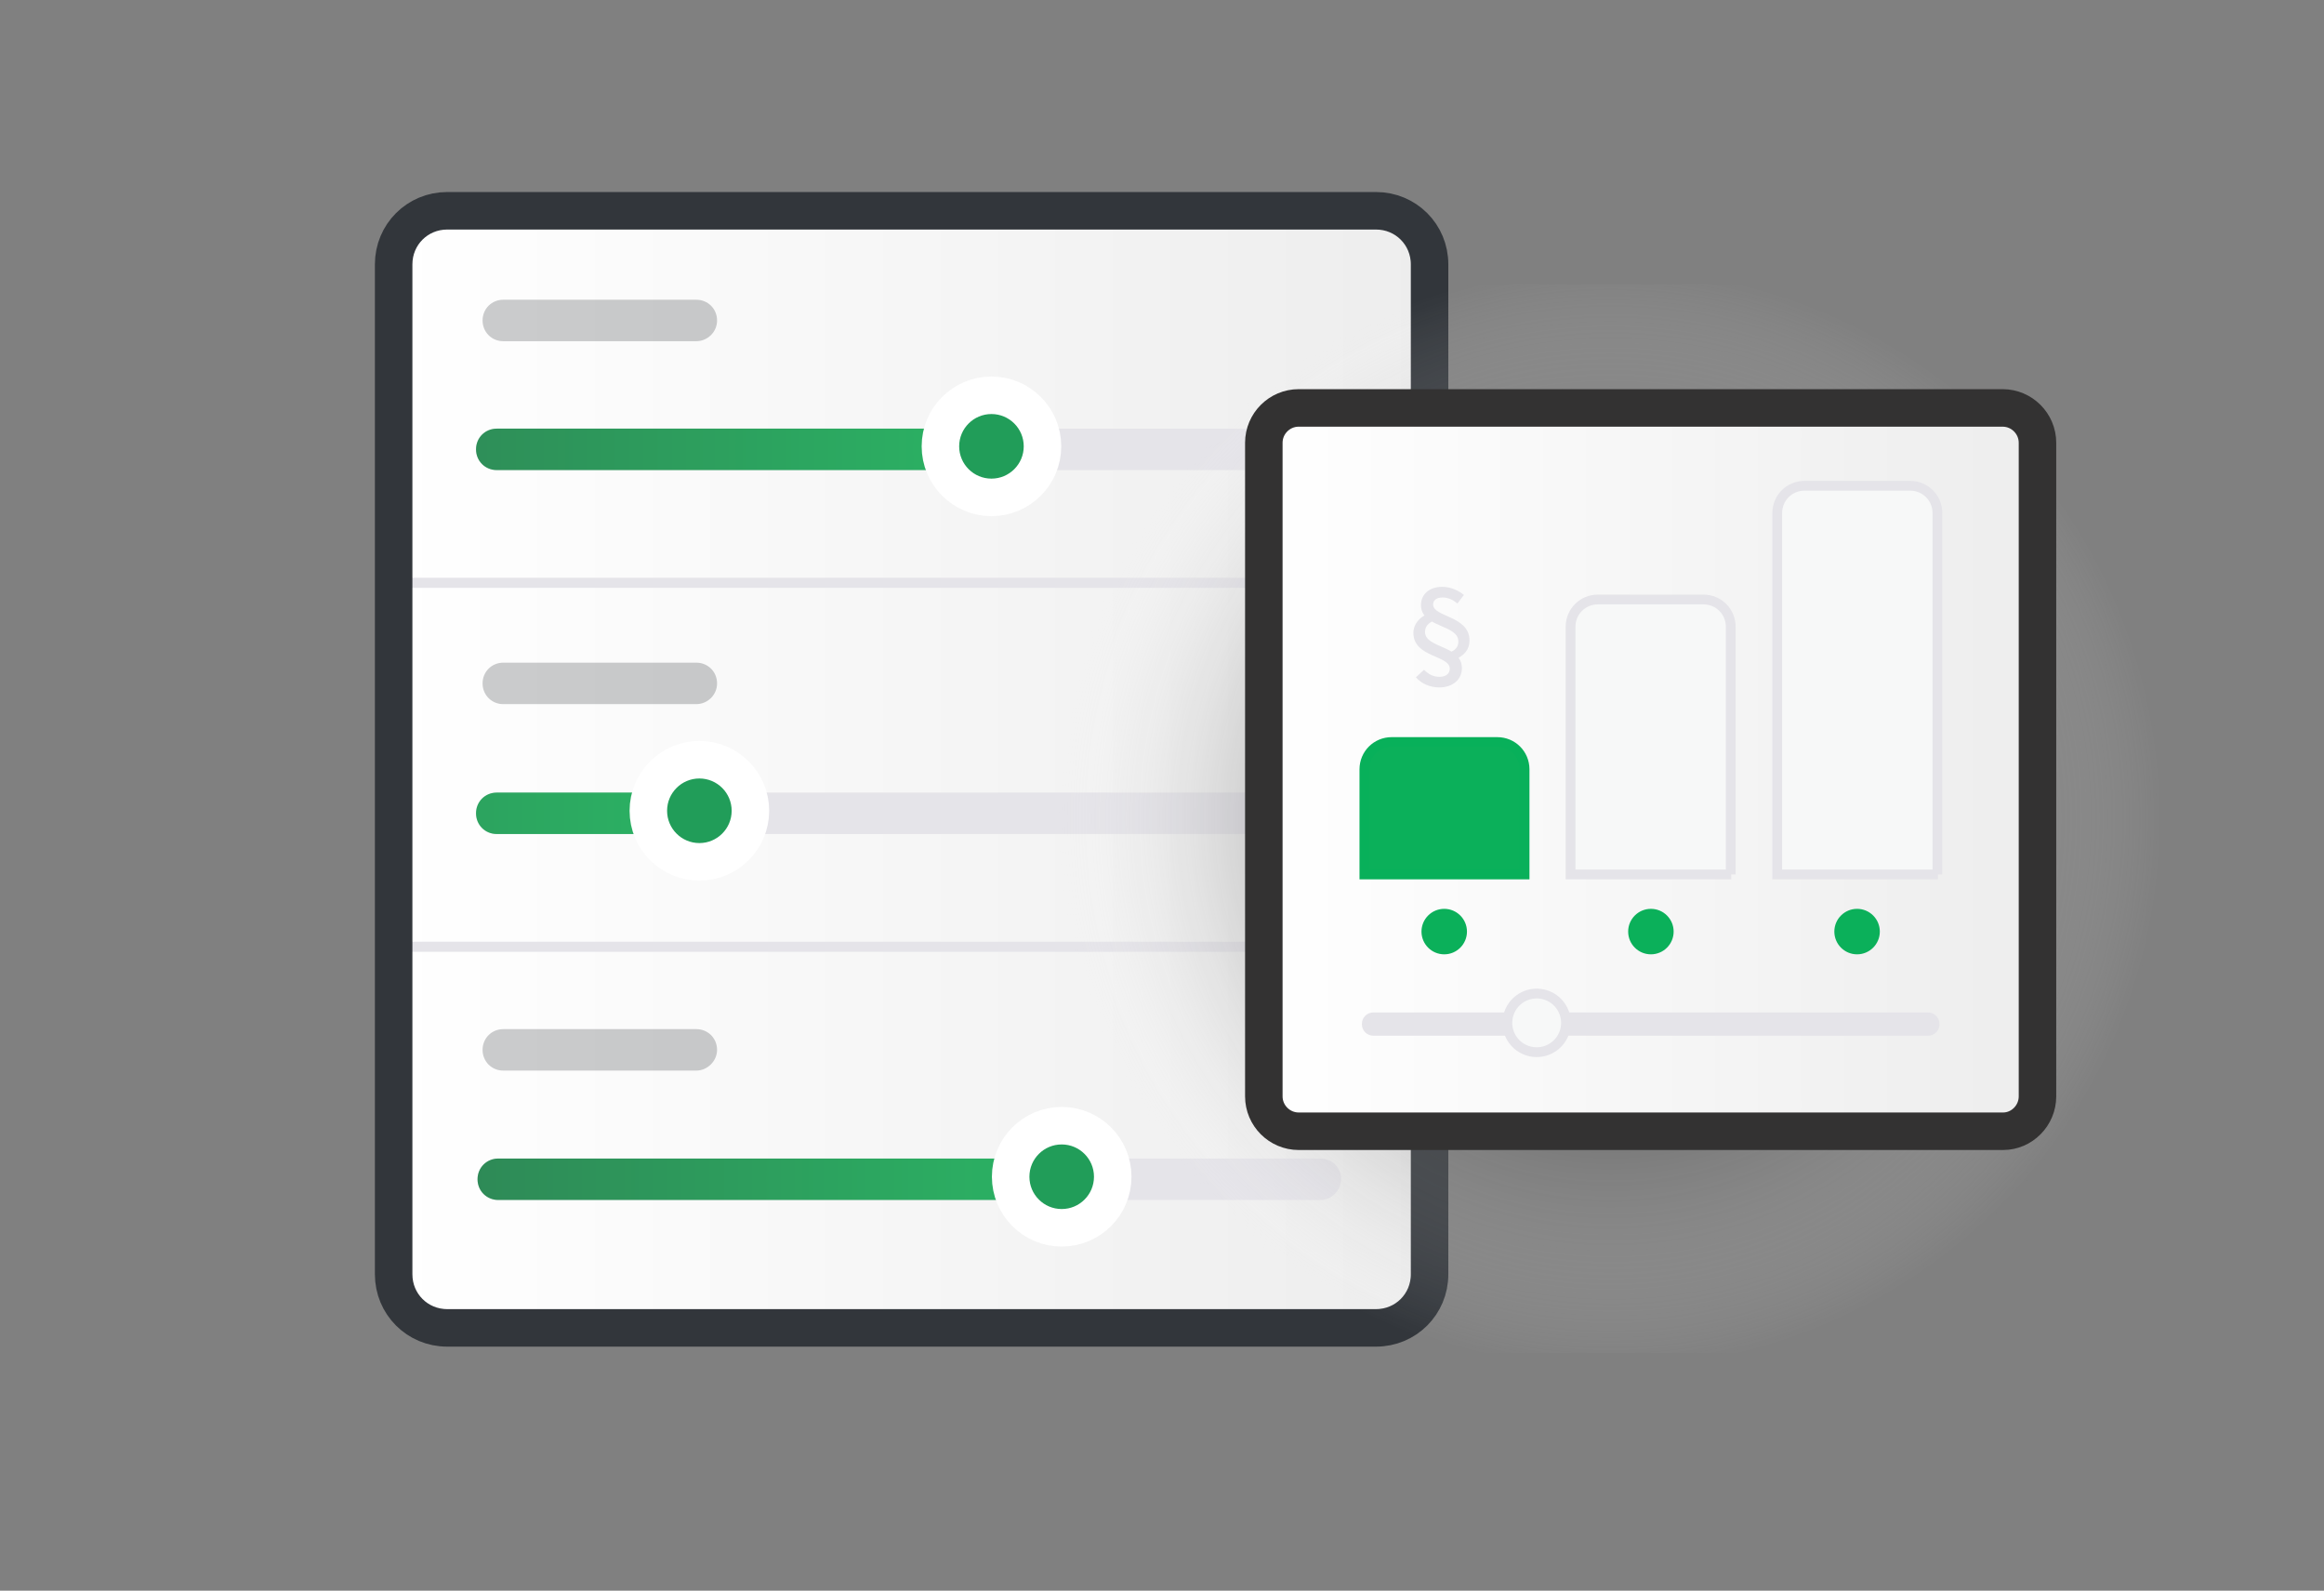 <?xml version="1.0" encoding="utf-8"?>
<!-- Generator: Adobe Illustrator 24.1.3, SVG Export Plug-In . SVG Version: 6.00 Build 0)  -->
<svg version="1.1" id="Layer_1" xmlns="http://www.w3.org/2000/svg" xmlns:xlink="http://www.w3.org/1999/xlink" x="0px" y="0px"
	 viewBox="0 0 459.9 314.7" style="enable-background:new 0 0 459.9 314.7;" xml:space="preserve">
<rect x="0" y="0" width="459.9" height="314.7" fill="#808080" stroke="none"/>
<style type="text/css">
	.st0{fill:url(#XMLID_5_);}
	.st1{clip-path:url(#SVGID_2_);}
	.st2{fill:#E5E4E9;}
	.st3{clip-path:url(#SVGID_4_);fill:url(#XMLID_6_);}
	.st4{fill:#219D59;stroke:#FFFFFF;stroke-width:7.422;stroke-linecap:round;stroke-miterlimit:10;}
	.st5{opacity:0.25;fill:#32363B;enable-background:new    ;}
	.st6{clip-path:url(#SVGID_6_);}
	.st7{fill:none;stroke:#E5E4E9;stroke-width:2;stroke-miterlimit:10;}
	.st8{clip-path:url(#SVGID_8_);fill:url(#XMLID_7_);}
	.st9{clip-path:url(#SVGID_10_);}
	.st10{clip-path:url(#SVGID_12_);fill:url(#XMLID_8_);}
	.st11{fill:none;stroke:#32363B;stroke-width:7.422;stroke-linecap:round;stroke-miterlimit:10;}
	.st12{opacity:0.8;fill:url(#XMLID_9_);enable-background:new    ;}
	.st13{fill:url(#XMLID_10_);}
	.st14{clip-path:url(#SVGID_14_);}
	.st15{fill:#0BB05A;stroke:#08B05A;stroke-width:1.935;stroke-miterlimit:10;}
	.st16{fill:#F7F8F8;stroke:#E5E4E9;stroke-width:1.935;stroke-miterlimit:10;}
	.st17{fill:#0BB05A;}
	.st18{fill:#F7F8F8;stroke:#E5E4E9;stroke-width:1.935;stroke-miterlimit:10;}
	.st19{fill:none;stroke:#333232;stroke-width:7.422;stroke-linecap:round;stroke-miterlimit:10;}
</style>
<g>
	<g>
		
			<linearGradient id="XMLID_5_" gradientUnits="userSpaceOnUse" x1="77.9" y1="688.2" x2="282.9" y2="688.2" gradientTransform="matrix(1 0 0 1 0 -536)">
			<stop  offset="0" style="stop-color:#FFFFFF"/>
			<stop  offset="1" style="stop-color:#EDEDED"/>
		</linearGradient>
		<path id="XMLID_24_" class="st0" d="M272.3,262.7H88.5c-5.9,0-10.6-4.7-10.6-10.6V52.3c0-5.9,4.7-10.6,10.6-10.6h183.8
			c5.9,0,10.6,4.7,10.6,10.6v199.8C282.9,258,278.2,262.7,272.3,262.7z"/>
	</g>
	<g>
		<g>
			<defs>
				<path id="SVGID_1_" d="M272.3,262.7H88.5c-5.9,0-10.6-4.7-10.6-10.6V52.3c0-5.9,4.7-10.6,10.6-10.6h183.8
					c5.9,0,10.6,4.7,10.6,10.6v199.8C282.9,258,278.2,262.7,272.3,262.7z"/>
			</defs>
			<clipPath id="SVGID_2_">
				<use xlink:href="#SVGID_1_"  style="overflow:visible;"/>
			</clipPath>
			<g class="st1">
				<g>
					<g>
						<g>
							<g>
								<path id="XMLID_22_" class="st2" d="M261.3,237.4H98.6c-2.3,0-4.1-1.8-4.1-4.1l0,0c0-2.3,1.8-4.1,4.1-4.1h162.7
									c2.3,0,4.1,1.8,4.1,4.1l0,0C265.3,235.6,263.5,237.4,261.3,237.4z"/>
							</g>
							<g>
								<g>
									<defs>
										<path id="SVGID_3_" d="M261.3,237.4H98.6c-2.3,0-4.1-1.8-4.1-4.1l0,0c0-2.3,1.8-4.1,4.1-4.1h162.7c2.3,0,4.1,1.8,4.1,4.1
											l0,0C265.3,235.6,263.5,237.4,261.3,237.4z"/>
									</defs>
									<clipPath id="SVGID_4_">
										<use xlink:href="#SVGID_3_"  style="overflow:visible;"/>
									</clipPath>
									
										<linearGradient id="XMLID_6_" gradientUnits="userSpaceOnUse" x1="6.9" y1="769.3" x2="209.3" y2="769.3" gradientTransform="matrix(1 0 0 1 0 -536)">
										<stop  offset="0" style="stop-color:#316B4D"/>
										<stop  offset="1" style="stop-color:#2BB364"/>
									</linearGradient>
									<path id="XMLID_23_" class="st3" d="M205.2,237.4H11c-2.3,0-4.1-1.8-4.1-4.1l0,0c0-2.3,1.8-4.1,4.1-4.1h194.2
										c2.3,0,4.1,1.8,4.1,4.1l0,0C209.3,235.6,207.4,237.4,205.2,237.4z"/>
								</g>
							</g>
						</g>
						<circle class="st4" cx="210.1" cy="232.8" r="10.1"/>
					</g>
				</g>
				<path id="XMLID_20_" class="st5" d="M137.8,211.8H99.6c-2.3,0-4.1-1.8-4.1-4.1l0,0c0-2.3,1.8-4.1,4.1-4.1h38.2
					c2.3,0,4.1,1.8,4.1,4.1l0,0C141.9,209.9,140,211.8,137.8,211.8z"/>
			</g>
		</g>
	</g>
	<g>
		<g>
			<defs>
				<path id="SVGID_5_" d="M272.3,262.7H88.5c-5.9,0-10.6-4.7-10.6-10.6V52.3c0-5.9,4.7-10.6,10.6-10.6h183.8
					c5.9,0,10.6,4.7,10.6,10.6v199.8C282.9,258,278.2,262.7,272.3,262.7z"/>
			</defs>
			<clipPath id="SVGID_6_">
				<use xlink:href="#SVGID_5_"  style="overflow:visible;"/>
			</clipPath>
			<g class="st6">
				<line class="st7" x1="80.9" y1="187.3" x2="280" y2="187.3"/>
				<g>
					<g>
						<g>
							<g>
								<path id="XMLID_18_" class="st2" d="M261,165H98.3c-2.3,0-4.1-1.8-4.1-4.1l0,0c0-2.3,1.8-4.1,4.1-4.1H261
									c2.3,0,4.1,1.8,4.1,4.1l0,0C265.1,163.2,263.3,165,261,165z"/>
							</g>
							<g>
								<g>
									<defs>
										<path id="SVGID_7_" d="M261,165H98.3c-2.3,0-4.1-1.8-4.1-4.1l0,0c0-2.3,1.8-4.1,4.1-4.1H261c2.3,0,4.1,1.8,4.1,4.1l0,0
											C265.1,163.2,263.3,165,261,165z"/>
									</defs>
									<clipPath id="SVGID_8_">
										<use xlink:href="#SVGID_7_"  style="overflow:visible;"/>
									</clipPath>
									
										<linearGradient id="XMLID_7_" gradientUnits="userSpaceOnUse" x1="-64" y1="696.9" x2="138.4" y2="696.9" gradientTransform="matrix(1 0 0 1 0 -536)">
										<stop  offset="0" style="stop-color:#316B4D"/>
										<stop  offset="1" style="stop-color:#2BB364"/>
									</linearGradient>
									<path id="XMLID_19_" class="st8" d="M134.3,165H-59.9c-2.3,0-4.1-1.8-4.1-4.1l0,0c0-2.3,1.8-4.1,4.1-4.1h194.2
										c2.3,0,4.1,1.8,4.1,4.1l0,0C138.4,163.2,136.6,165,134.3,165z"/>
								</g>
							</g>
						</g>
						<circle class="st4" cx="138.4" cy="160.4" r="10.1"/>
					</g>
					<path id="XMLID_17_" class="st5" d="M137.8,139.3H99.6c-2.3,0-4.1-1.8-4.1-4.1l0,0c0-2.3,1.8-4.1,4.1-4.1h38.2
						c2.3,0,4.1,1.8,4.1,4.1l0,0C141.9,137.5,140,139.3,137.8,139.3z"/>
				</g>
			</g>
		</g>
	</g>
	<g>
		<g>
			<defs>
				<path id="SVGID_9_" d="M272.3,262.7H88.5c-5.9,0-10.6-4.7-10.6-10.6V52.3c0-5.9,4.7-10.6,10.6-10.6h183.8
					c5.9,0,10.6,4.7,10.6,10.6v199.8C282.9,258,278.2,262.7,272.3,262.7z"/>
			</defs>
			<clipPath id="SVGID_10_">
				<use xlink:href="#SVGID_9_"  style="overflow:visible;"/>
			</clipPath>
			<g class="st9">
				<line class="st7" x1="80.9" y1="115.3" x2="280" y2="115.3"/>
				<g>
					<g>
						<g>
							<g>
								<path id="XMLID_15_" class="st2" d="M261,93H98.3c-2.3,0-4.1-1.8-4.1-4.1l0,0c0-2.3,1.8-4.1,4.1-4.1H261
									c2.3,0,4.1,1.8,4.1,4.1l0,0C265.1,91.2,263.3,93,261,93z"/>
							</g>
							<g>
								<g>
									<defs>
										<path id="SVGID_11_" d="M261,93H98.3c-2.3,0-4.1-1.8-4.1-4.1l0,0c0-2.3,1.8-4.1,4.1-4.1H261c2.3,0,4.1,1.8,4.1,4.1l0,0
											C265.1,91.2,263.3,93,261,93z"/>
									</defs>
									<clipPath id="SVGID_12_">
										<use xlink:href="#SVGID_11_"  style="overflow:visible;"/>
									</clipPath>
									
										<linearGradient id="XMLID_8_" gradientUnits="userSpaceOnUse" x1="-6.2" y1="624.9" x2="196.2" y2="624.9" gradientTransform="matrix(1 0 0 1 0 -536)">
										<stop  offset="0" style="stop-color:#316B4D"/>
										<stop  offset="1" style="stop-color:#2BB364"/>
									</linearGradient>
									<path id="XMLID_16_" class="st10" d="M192.1,93H-2.1c-2.3,0-4.1-1.8-4.1-4.1l0,0c0-2.3,1.8-4.1,4.1-4.1h194.2
										c2.3,0,4.1,1.8,4.1,4.1l0,0C196.2,91.2,194.3,93,192.1,93z"/>
								</g>
							</g>
						</g>
						<circle class="st4" cx="196.2" cy="88.3" r="10.1"/>
					</g>
					<path id="XMLID_14_" class="st5" d="M137.8,67.5H99.6c-2.3,0-4.1-1.8-4.1-4.1l0,0c0-2.3,1.8-4.1,4.1-4.1h38.2
						c2.3,0,4.1,1.8,4.1,4.1l0,0C141.9,65.7,140,67.5,137.8,67.5z"/>
				</g>
			</g>
		</g>
	</g>
	<g>
		<path id="XMLID_1_" class="st11" d="M272.3,262.7H88.5c-5.9,0-10.6-4.7-10.6-10.6V52.3c0-5.9,4.7-10.6,10.6-10.6h183.8
			c5.9,0,10.6,4.7,10.6,10.6v199.8C282.9,258,278.2,262.7,272.3,262.7z"/>
	</g>
</g>
<radialGradient id="XMLID_9_" cx="318.75" cy="697.95" r="109.513" gradientTransform="matrix(1 0 0 1 0 -536)" gradientUnits="userSpaceOnUse">
	<stop  offset="0" style="stop-color:#000000"/>
	<stop  offset="9.230968e-02" style="stop-color:#060606;stop-opacity:0.908"/>
	<stop  offset="0.217" style="stop-color:#171717;stop-opacity:0.782"/>
	<stop  offset="0.361" style="stop-color:#343434;stop-opacity:0.638"/>
	<stop  offset="0.519" style="stop-color:#5C5C5C;stop-opacity:0.48"/>
	<stop  offset="0.689" style="stop-color:#8F8F8F;stop-opacity:0.31"/>
	<stop  offset="0.866" style="stop-color:#CCCCCC;stop-opacity:0.133"/>
	<stop  offset="0.999" style="stop-color:#FFFFFF;stop-opacity:0"/>
</radialGradient>
<path id="XMLID_13_" class="st12" d="M421.8,267.7H215.7c-5.6,0-10.1-4.5-10.1-10.1V66.3c0-5.6,4.5-10.1,10.1-10.1h206.1
	c5.6,0,10.1,4.5,10.1,10.1v191.3C431.9,263.2,427.4,267.7,421.8,267.7z"/>
<g>
	<g>
		
			<linearGradient id="XMLID_10_" gradientUnits="userSpaceOnUse" x1="250.1" y1="688.25" x2="403.2" y2="688.25" gradientTransform="matrix(1 0 0 1 0 -536)">
			<stop  offset="0" style="stop-color:#FFFFFF"/>
			<stop  offset="1" style="stop-color:#EDEDED"/>
		</linearGradient>
		<path id="XMLID_2_" class="st13" d="M396.4,223.8H257c-3.8,0-6.9-3.1-6.9-6.9V87.6c0-3.8,3.1-6.9,6.9-6.9h139.3
			c3.8,0,6.9,3.1,6.9,6.9v129.3C403.2,220.7,400.1,223.8,396.4,223.8z"/>
	</g>
	<g>
		<g>
			<defs>
				<path id="SVGID_13_" d="M396.4,223.8H257c-3.8,0-6.9-3.1-6.9-6.9V87.6c0-3.8,3.1-6.9,6.9-6.9h139.3c3.8,0,6.9,3.1,6.9,6.9v129.3
					C403.2,220.7,400.1,223.8,396.4,223.8z"/>
			</defs>
			<clipPath id="SVGID_14_">
				<use xlink:href="#SVGID_13_"  style="overflow:visible;"/>
			</clipPath>
			<g class="st14">
				<g>
					<path class="st15" d="M270,173v-20.8c0-3,2.4-5.4,5.4-5.4h20.9c3,0,5.4,2.4,5.4,5.4V173H270z"/>
					<path class="st16" d="M342.6,173h-31.8v-49c0-3,2.4-5.4,5.4-5.4h20.9c3,0,5.4,2.4,5.4,5.4v49H342.6z"/>
					<path class="st16" d="M383.5,173h-31.8v-71.5c0-3,2.4-5.4,5.4-5.4H378c3,0,5.4,2.4,5.4,5.4V173H383.5z"/>
					<circle class="st17" cx="285.8" cy="184.3" r="4.5"/>
					<circle class="st17" cx="326.7" cy="184.3" r="4.5"/>
					<circle class="st17" cx="367.5" cy="184.3" r="4.5"/>
				</g>
				<g>
					<path class="st2" d="M381.6,204.9H271.8c-1.3,0-2.3-1-2.3-2.3l0,0c0-1.3,1-2.3,2.3-2.3h109.7c1.3,0,2.3,1,2.3,2.3l0,0
						C383.9,203.8,382.8,204.9,381.6,204.9z"/>
					
						<ellipse transform="matrix(0.316 -0.949 0.949 0.316 15.828 426.96)" class="st18" cx="304.1" cy="202.5" rx="5.8" ry="5.8"/>
				</g>
				<g>
					<g>
						<path class="st2" d="M280.2,134l1.6-1.5c0.9,0.9,1.8,1.4,3.1,1.4c1.3,0,2-0.7,2-1.6c0-2.7-7.2-2.2-7.2-7.1
							c0-1.7,1.2-3.1,2.9-3.8l1.3,1.3c-1.2,0.5-1.9,1.2-1.9,2.3c0,3.3,7.3,2.6,7.3,7.2c0,2.2-1.8,3.8-4.5,3.8
							C283.1,136,281.3,135.3,280.2,134z M286.6,129.2c1.3-0.5,2-1.1,2-2.3c0-3.4-7.4-2.7-7.4-7.2c0-2,1.5-3.6,4.2-3.6
							c1.8,0,3.3,0.8,4.3,1.6l-1.3,1.7c-0.8-0.7-1.8-1.2-2.9-1.2c-1.3,0-1.9,0.6-1.9,1.4c0,2.5,7.2,2.2,7.2,7.1c0,1.9-1.1,3-2.9,3.8
							L286.6,129.2z"/>
					</g>
				</g>
			</g>
		</g>
	</g>
	<g>
		<path id="XMLID_3_" class="st19" d="M396.4,223.8H257c-3.8,0-6.9-3.1-6.9-6.9V87.6c0-3.8,3.1-6.9,6.9-6.9h139.3
			c3.8,0,6.9,3.1,6.9,6.9v129.3C403.2,220.7,400.1,223.8,396.4,223.8z"/>
	</g>
</g>
</svg>
